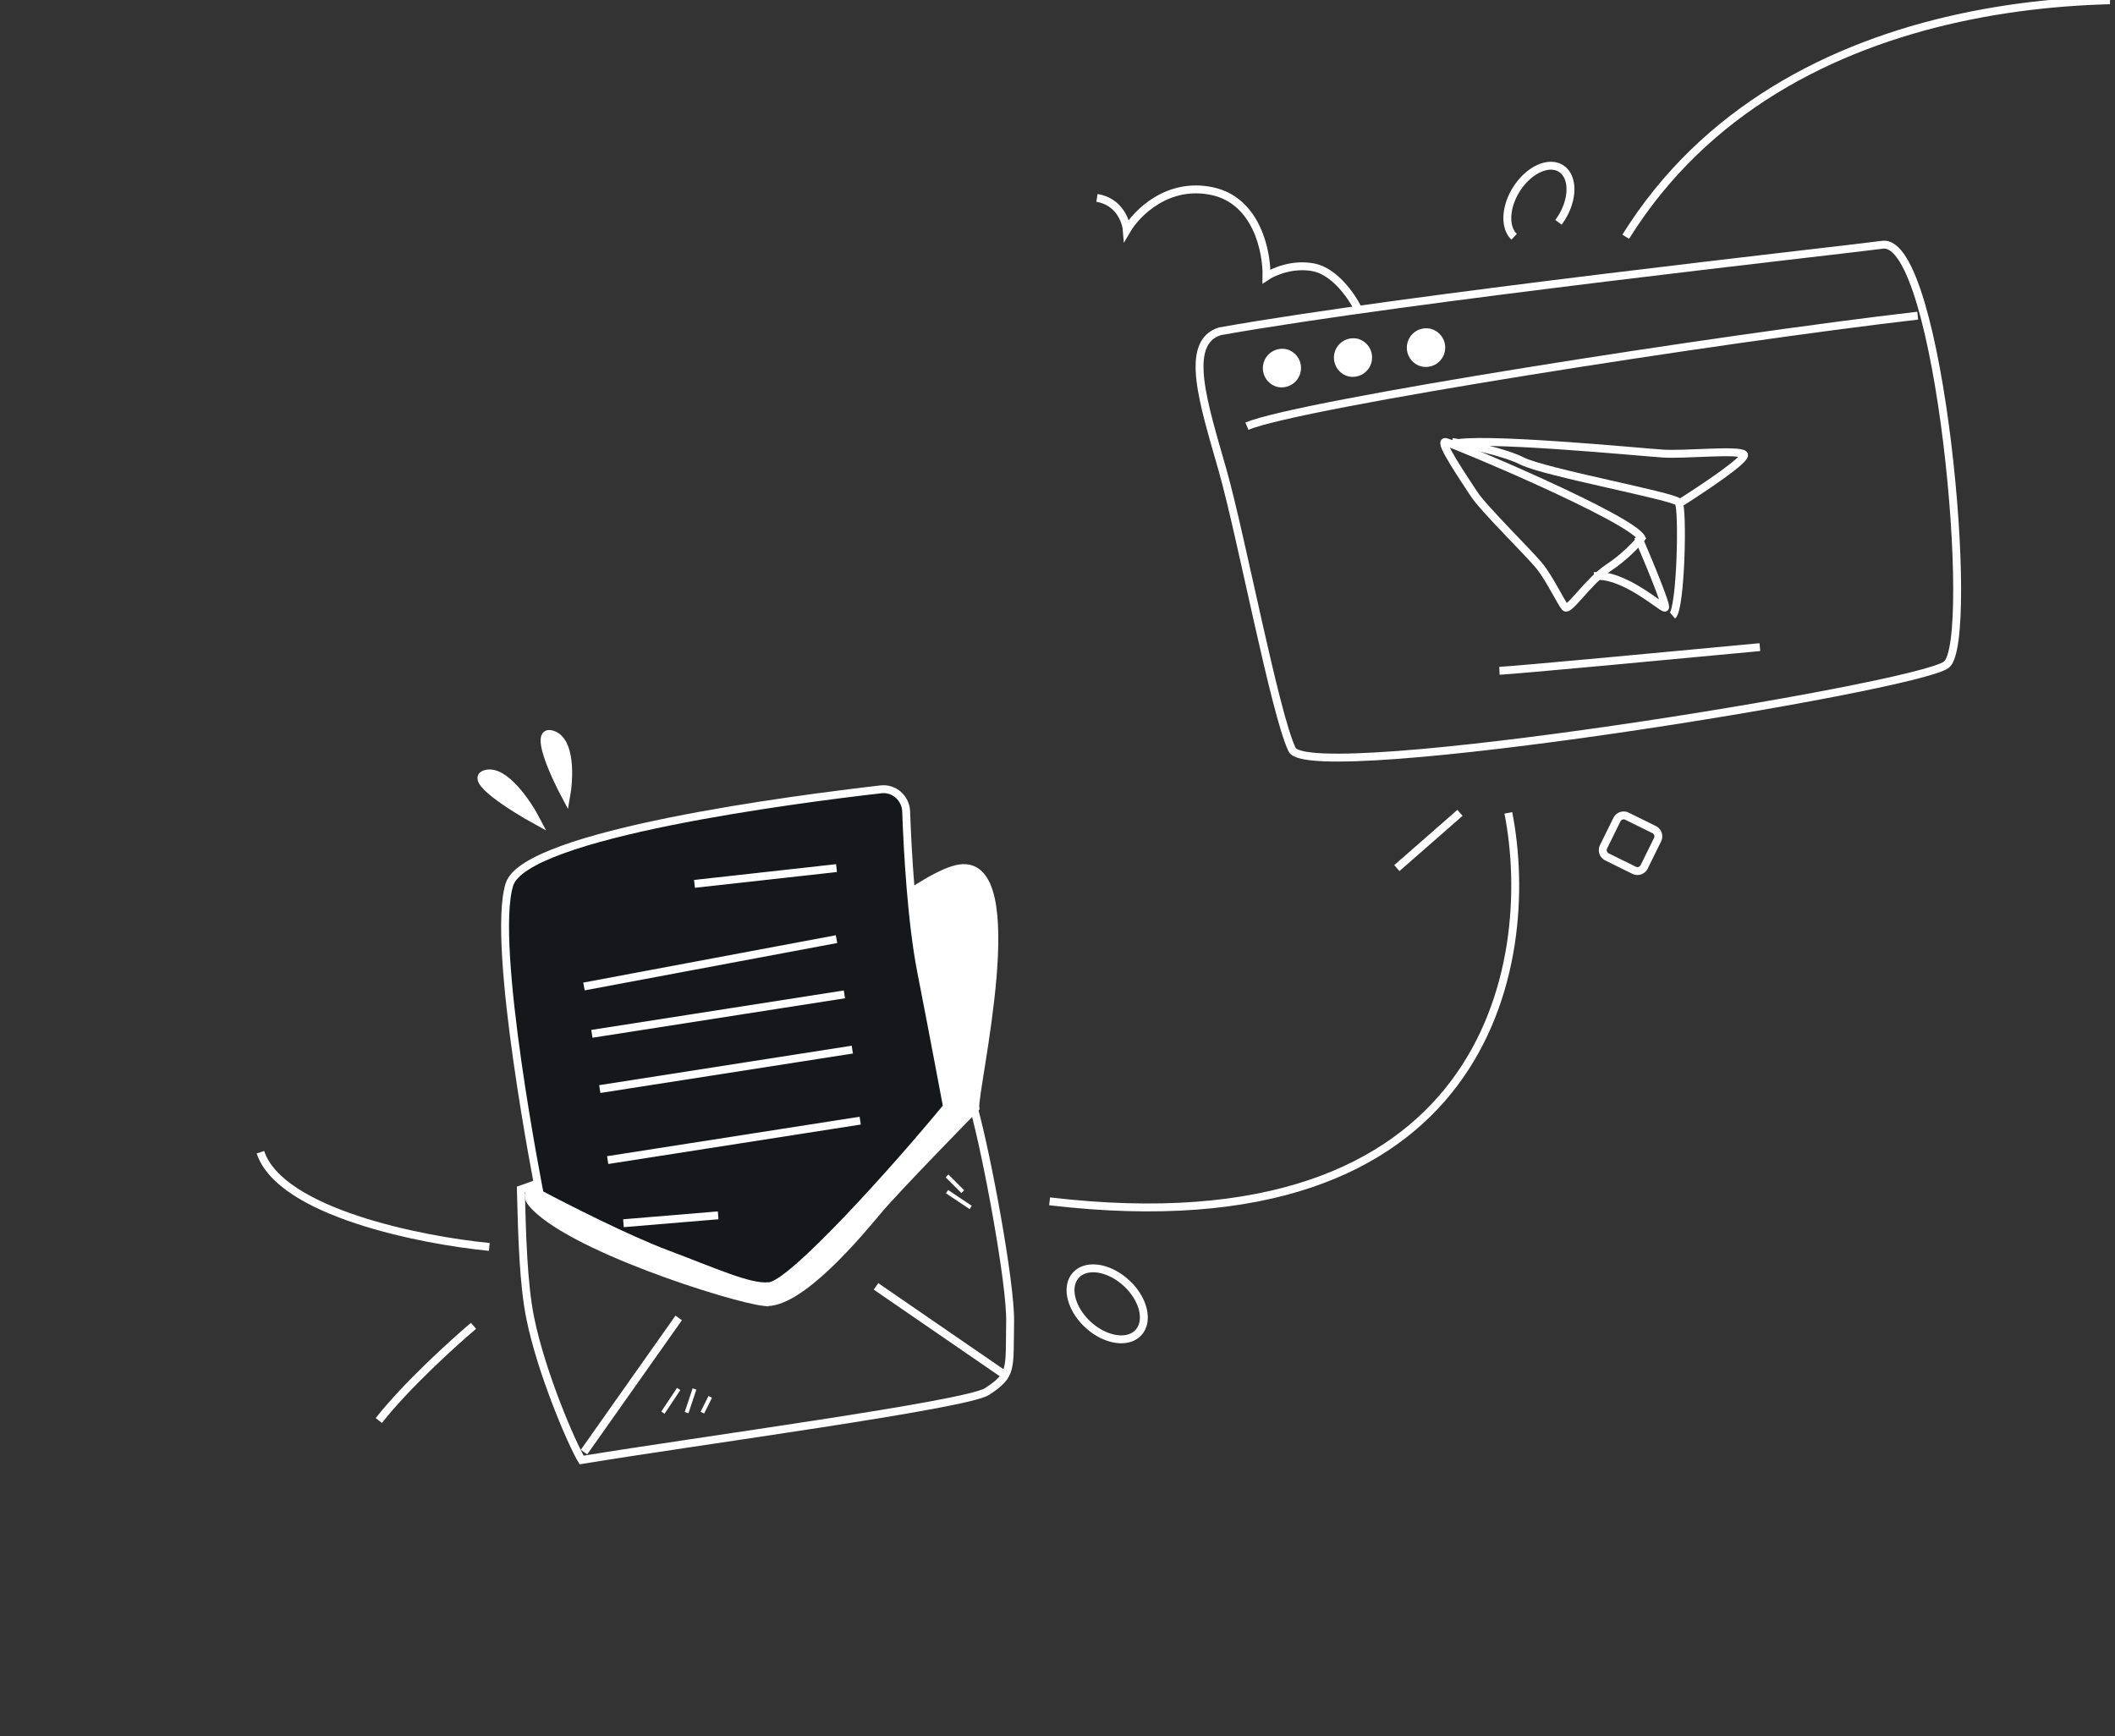 <svg width="268" height="220" viewBox="0 0 268 220" fill="none" xmlns="http://www.w3.org/2000/svg"><rect x="0" y="0" width="268" height="220" fill="#333333" stroke="none"/><g clip-path="url(#clip0_3620_67376)"><path d="M197.479 28.168c1.733-2.314 2.029-5.246.66-6.549-1.369-1.303-3.885-.482-5.618 1.832-1.734 2.314-2.029 5.246-.66 6.549m-47.603 138.851c1.338-1.461.649-4.273-1.539-6.281-2.188-2.009-5.046-2.454-6.383-.993-1.338 1.46-.648 4.272 1.539 6.281 2.188 2.008 5.046 2.453 6.383.993zm61.908-65.426l3.433 1.694a.959.959 0 01.435 1.283l-1.693 3.437a.956.956 0 01-1.281.435l-3.433-1.694a.959.959 0 01-.435-1.283l1.693-3.437a.956.956 0 011.281-.435z" stroke="#fff"/><path d="M68 104c-1.168-2.242-4.09-6.568-6.443-5.938-2.353.63 3.315 4.22 6.443 5.938zm3.732-3c.42-2.325.657-7.167-1.749-7.93-2.405-.764.163 4.968 1.749 7.93z" fill="#fff" stroke="#fff"/><path d="M290 1.884C270.387-2.208 226.13-2.313 206 30M67.196 167.05c-.894-4.399-1.05-10.573-1.196-16.339 10.148-3.72 36.463-10.752 45.304-12.104 8.842-1.352 11.84-.334 12.13 1.944 1.627 5.875 4.649 22.046 4.564 26.915-.107 6.087.326 6.728-2.924 8.858-2.6 1.704-36.6 6.245-51.373 8.676-1.264-2.102-5.095-11.007-6.505-17.95zM86 167l-12 17" stroke="#fff"/><path d="M86 176l-2 3m4-3l-1 3m3-2l-1 2m31-30l2 2m-2 0l3 2" stroke="#fff" stroke-width=".5"/><path d="M111 163l16 11" stroke="#fff"/><path d="M96.847 164.983c-3.968-.416-25.125-7.096-29.53-12.618-.764-.957-.04-2.111 1.038-2.698 12.05-6.553 44.902-38.347 53.217-39.622 8.787-1.347 1.732 28.082 2.02 30.354 0 0-9.954 10.151-12.319 12.978-2.364 2.825-10.004 12.071-14.426 11.606z" fill="#fff" stroke="#fff"/><path d="M97.393 162.979c2.722.097 16.318-15.082 22.607-22.747 0 0-2.009-10.699-3.258-17.04-1.267-6.428-1.748-15.603-1.919-20.368-.062-1.695-1.524-2.997-3.197-2.805-10.635 1.22-45.02 5.642-47.068 12.04-2.425 7.575 3.836 39.246 3.836 39.246 3.307 1.757 11.131 5.727 15.972 7.547 6.052 2.275 10.633 4.384 13.027 4.127z" fill="#6B7280"/><path d="M97.393 162.979c2.722.097 16.318-15.082 22.607-22.747 0 0-2.009-10.699-3.258-17.04-1.267-6.428-1.748-15.603-1.919-20.368-.062-1.695-1.524-2.997-3.197-2.805-10.635 1.22-45.02 5.642-47.068 12.04-2.425 7.575 3.836 39.246 3.836 39.246 3.307 1.757 11.131 5.727 15.972 7.547 6.052 2.275 10.633 4.384 13.027 4.127z" fill="#000" fill-opacity=".8"/><path d="M97.393 162.979c2.722.097 16.318-15.082 22.607-22.747 0 0-2.009-10.699-3.258-17.04-1.267-6.428-1.748-15.603-1.919-20.368-.062-1.695-1.524-2.997-3.197-2.805-10.635 1.22-45.02 5.642-47.068 12.04-2.425 7.575 3.836 39.246 3.836 39.246 3.307 1.757 11.131 5.727 15.972 7.547 6.052 2.275 10.633 4.384 13.027 4.127zM106 110l-18 2m18 7l-32 6m33 1l-32 5m33 2l-32 5m33 4l-32 5m14 7l-12 1M238.548 31.013c-5.81.772-59.927 6.704-83.966 10.965-4.649 1.446-2.063 9.163.328 17.574 2.391 8.411 6.609 30.82 8.814 35.433 2.205 4.613 79.094-7.832 82.908-10.76 3.816-2.928-.824-54.176-8.084-53.212zM243 40c-24.656 2.85-78.36 11.209-85 14m65 28c-10.158.962-30.978 2.91-33 3" stroke="#fff"/><path d="M180.015 46.406a2.455 2.455 0 011.321-4.728 2.456 2.456 0 011.701 3.026 2.452 2.452 0 01-3.022 1.702zm-9.231 1.266a2.455 2.455 0 011.322-4.728 2.455 2.455 0 01-1.322 4.728zm-9.006 1.332a2.455 2.455 0 011.322-4.728 2.455 2.455 0 01-1.322 4.728z" fill="#fff"/><path d="M203.803 71.949c2.054-1.353 3.654-3.075 4.197-3.767-1.281-2.514-23.875-12.004-24.828-12.177-.953-.173 2.313 4.605 3.589 6.566 1.277 1.96 7.16 7.666 8.419 9.285 1.258 1.619 2.639 4.522 3.136 5.088.495.566 2.919-3.304 5.487-4.995z" stroke="#fff"/><path d="M207.544 68c1.291 2.984 3.784 8.962 3.42 9-.455.047-5.26-4.397-8.964-4" stroke="#fff"/><path d="M184 56c2.019.332 6.62 1.28 8.873 2.42 2.818 1.426 19.223 4.455 19.821 5.206.598.75.307 13.465-.763 14.374" stroke="#fff"/><path d="M212.469 64c3.087-1.936 9.103-5.931 8.487-6.428-.77-.622-7.456.078-10.22-.097-2.763-.175-23.885-2.243-26.736-1.165m7.128 46.69c3.746 19.143-2.636 55.787-58.128 49.223M62 158c-8.622-.827-26.492-4.386-29-12m27 22c-2.557 2.159-8.537 7.581-12 12m137-77l-8 7m-5-71c-.742-1.484-2.886-4.584-5.517-5.115-2.632-.53-5.096.537-5.999 1.137.065-3.094-1.22-9.585-6.871-10.797-5.651-1.213-9.58 2.778-10.839 4.925-.096-1.168-.987-3.618-3.774-4.073" stroke="#fff"/></g><defs><clipPath id="clip0_3620_67376"><path fill="#fff" d="M0 0h267.37v220H0z"/></clipPath></defs></svg>